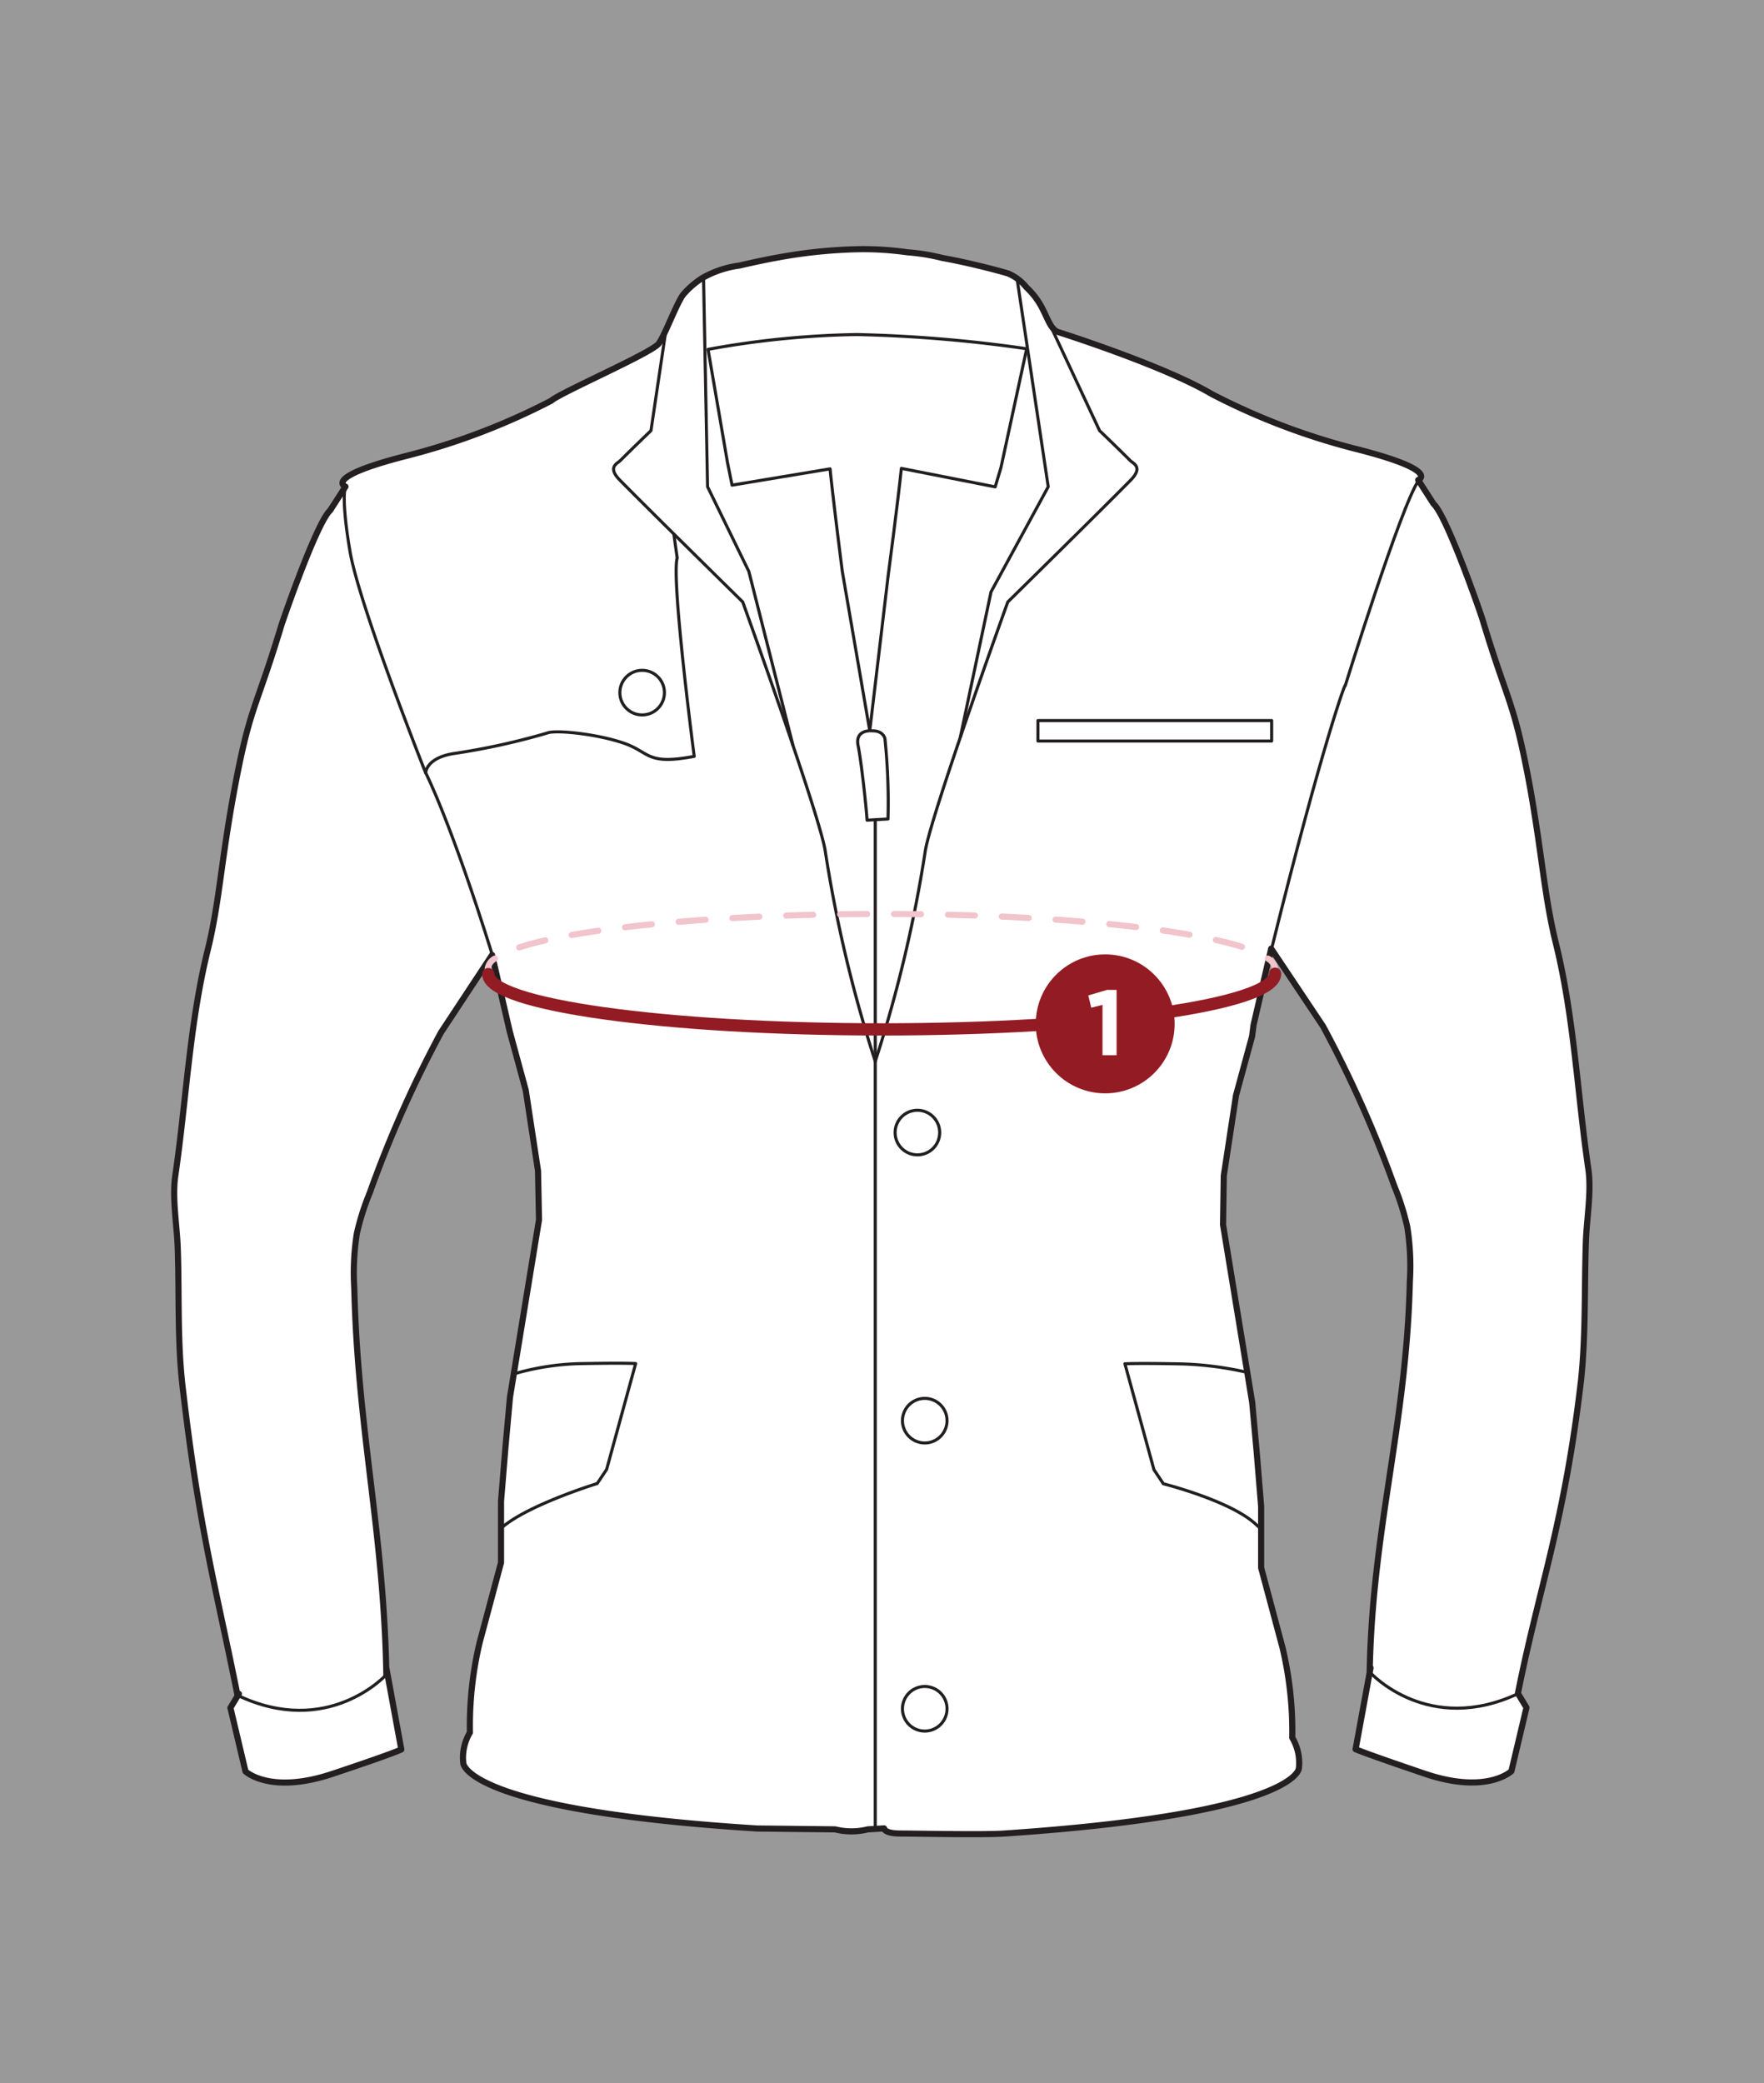 <svg xmlns="http://www.w3.org/2000/svg" viewBox="0 0 144 170"><rect x="0" y="0" width="144" height="170" fill="#808080" stroke="none"/><defs><style>.cls-1,.cls-10,.cls-3{fill:#fff;}.cls-1{opacity:0.2;}.cls-2{opacity:0.65;}.cls-3,.cls-4,.cls-5{stroke:#231f20;}.cls-3,.cls-4,.cls-5,.cls-8{stroke-linejoin:round;}.cls-3,.cls-6,.cls-7{stroke-width:0.5px;}.cls-4,.cls-5,.cls-6,.cls-7,.cls-8{fill:none;}.cls-4,.cls-6,.cls-7,.cls-8{stroke-linecap:round;}.cls-4,.cls-5{stroke-width:0.25px;}.cls-6,.cls-7{stroke:#f2c4cc;stroke-miterlimit:10;}.cls-7{stroke-dasharray:2.2 2.2;}.cls-8{stroke:#931b23;}.cls-9{fill:#931b23;}</style></defs><title>POL2029 - Website 01 - Fit Guide Illustrations v8.1</title><g id="NEW"><rect class="cls-1" x="-315.28" y="-223.06" width="1086.59" height="457.48"/></g><g id="Measurements"><path class="cls-3" d="M19.39,138.34c-1.74-8.71-3.14-13.52-4.49-25.23-.43-3.72-.26-7.49-.39-11.24-.06-1.87-.47-4.07-.2-5.93.9-6.15,1.16-12.42,2.66-18.47.92-3.74,1.06-7,2.1-12.69,1.32-7.2,1.76-6.68,3.88-13.69.15-.5,2.9-8.44,4-9.44l1.25-1.94s-1.89-.75,4.94-2.5A54.92,54.92,0,0,0,45,32.7c.69-.64,8.23-3.91,8.77-4.66s1.44-3.25,2-4a7,7,0,0,1,1.59-1.37,8.33,8.33,0,0,1,3-1c1.12-.26,2.24-.5,3.37-.7a40.76,40.76,0,0,1,6.74-.64,26.45,26.45,0,0,1,3.62.26,16.25,16.25,0,0,1,2.79.45q1.47.27,2.92.62c.83.2,1.66.41,2.48.65a3.85,3.85,0,0,1,1.52,1.15A6.13,6.13,0,0,1,85,25c.54,1,.75,1.83,1.33,2.08,0,0,8.59,2.71,12.58,5.07a54.92,54.92,0,0,0,11.92,4.52c6.83,1.75,4.94,2.5,4.94,2.5l1.25,1.94c1.1,1,3.85,8.94,4,9.44,2.11,7,2.55,6.49,3.88,13.69,1,5.65,1.18,8.95,2.1,12.69,1.5,6.05,1.76,12.32,2.66,18.47.27,1.86-.14,4.06-.2,5.93-.13,3.75,0,7.52-.39,11.24-1.36,11.71-3.41,16.86-5.15,25.57v.06l.69,1.14-1.23,5.19s-2,1.93-7.07.21-5.65-2-5.65-2l1.22-6.64-.07.39c.21-11.76,3-20.17,3.28-31.92a20.52,20.52,0,0,0-.21-4.45,20.51,20.51,0,0,0-1.06-3.34A95,95,0,0,0,108,83.74l-4.23-6.33-1.44,6.24-.12.92-1.31,4.81-1,6.56-.06,4,2.38,14.5.37,4.09.36,4.4,0,5,1.75,6.54a29.5,29.5,0,0,1,.79,7.33,4,4,0,0,1,.54,2.5S106,148,82,149.62c-1.75.12-7.17,0-8.5,0s-1.33-.42-1.33-.42l-1.33.08a5.52,5.52,0,0,1-2.67,0l-6.35-.07c-23.92-1.5-24-5.33-24-5.33a4,4,0,0,1,.54-2.5,29.5,29.5,0,0,1,.79-7.33l1.75-6.54,0-5,.36-4.4.37-4.09L44,99.54s-.08-4-.08-4l-1-6.56-1.31-4.81-1.44-6.24L36,84.25a95,95,0,0,0-5.81,13.07,20.51,20.51,0,0,0-1.06,3.34,20.52,20.52,0,0,0-.21,4.45c.29,11.76,2.41,19.82,2.62,31.58v-.57l1.22,6.64s-.57.31-5.65,2-7.07-.21-7.07-.21l-1.23-5.19.69-1.14Z"/><path class="cls-4" d="M40.19,77.92c-3.37-10.8-5.43-14.84-5.43-14.84"/><path class="cls-4" d="M103.81,77.4c4.18-16.85,6.13-22.05,6-21.43,0,0,4.58-14.77,6-16.77"/><polyline class="cls-5" points="57.43 22.63 57.76 39.72 61.13 46.63 64.74 60.85"/><path class="cls-5" d="M71,59.63l-2.24-13s-.75-5.87-1-8.37l-8,1.33-.37-1.83-1.59-9.25A73,73,0,0,1,69.94,27.3a113.14,113.14,0,0,1,13.94,1.17"/><path class="cls-4" d="M71.45,149.29V86.61A109.55,109.55,0,0,1,67.36,69.4c-.52-3.08-6.73-20.28-6.73-20.28s-7.49-7.36-10-9.91c-1.09-1.09-.24-1.38,0-1.62,1.06-1.06,2.51-2.45,2.51-2.45l1.19-8"/><path class="cls-5" d="M28.19,39.72s-.36.89.38,5.27,6.18,18.09,6.18,18.09,0-1.28,2.44-1.61a56.92,56.92,0,0,0,7.47-1.65c.66-.29,4.13.08,6.28.83s1.81,1.81,5.73,1.07c0,0-1.89-14.45-1.39-16.19l-.28-2"/><path class="cls-5" d="M42,112.1a21,21,0,0,1,5.71-.83c3.36-.06,4.18,0,4.18,0l-2.37,8.64-.77,1.15s-5.66,1.74-7.8,3.61"/><path class="cls-5" d="M101.85,112a27.2,27.2,0,0,0-5.84-.71c-3.36-.06-4.18,0-4.18,0l2.37,8.64.77,1.15s5.28,1.33,7.43,3.2l.59.54"/><circle class="cls-5" cx="74.89" cy="92.42" r="1.82"/><circle class="cls-5" cx="75.49" cy="115.93" r="1.82"/><circle class="cls-5" cx="75.49" cy="139.44" r="1.82"/><circle class="cls-5" cx="52.42" cy="56.52" r="1.82"/><rect class="cls-4" x="84.73" y="58.8" width="19.08" height="1.67"/><path class="cls-5" d="M124,138.17c-7.39,3.51-12.11-1.65-12.11-1.65"/><path class="cls-5" d="M71.23,59.64s-1.46-.18-1.18,1.21.68,5.17.73,6.08l1.71-.1a50.5,50.5,0,0,0-.25-6.55S72.12,59.63,71.23,59.64Z"/><line class="cls-4" x1="71.45" y1="66.92" x2="71.45" y2="86.61"/><polyline class="cls-5" points="83.02 22.71 85.57 39.72 80.9 48.3 78.4 60.13"/><path class="cls-4" d="M71.45,86.61A109.55,109.55,0,0,0,75.54,69.4c.52-3.08,6.73-20.28,6.73-20.28s7.49-7.36,10-9.91c1.09-1.09.24-1.38,0-1.62-1.06-1.06-2.51-2.45-2.51-2.45l-4-8.55"/><path class="cls-5" d="M71,59.63,72.5,47s.83-6.28,1.08-8.78l7.66,1.51.47-1.57,2.1-9.7"/><path class="cls-5" d="M31.5,136.69s-4.72,5.17-12.11,1.65"/><path class="cls-6" d="M39.81,79.08a1.15,1.15,0,0,1,.59-.86"/><path class="cls-7" d="M42.39,77.31C47.3,75.7,58.69,74.58,72,74.58c14.29,0,26.4,1.31,30.58,3.12"/><path class="cls-6" d="M103.5,78.22a1.15,1.15,0,0,1,.59.86"/><path class="cls-8" d="M104.09,79.46C104.09,82,89.7,84,72,84s-32.14-2-32.14-4.51"/><circle class="cls-9" cx="90.22" cy="83.55" r="5.67"/><path class="cls-10" d="M90,82l-.92.23-.24-1,1.52-.45h.79v5.33H90Z"/></g></svg>